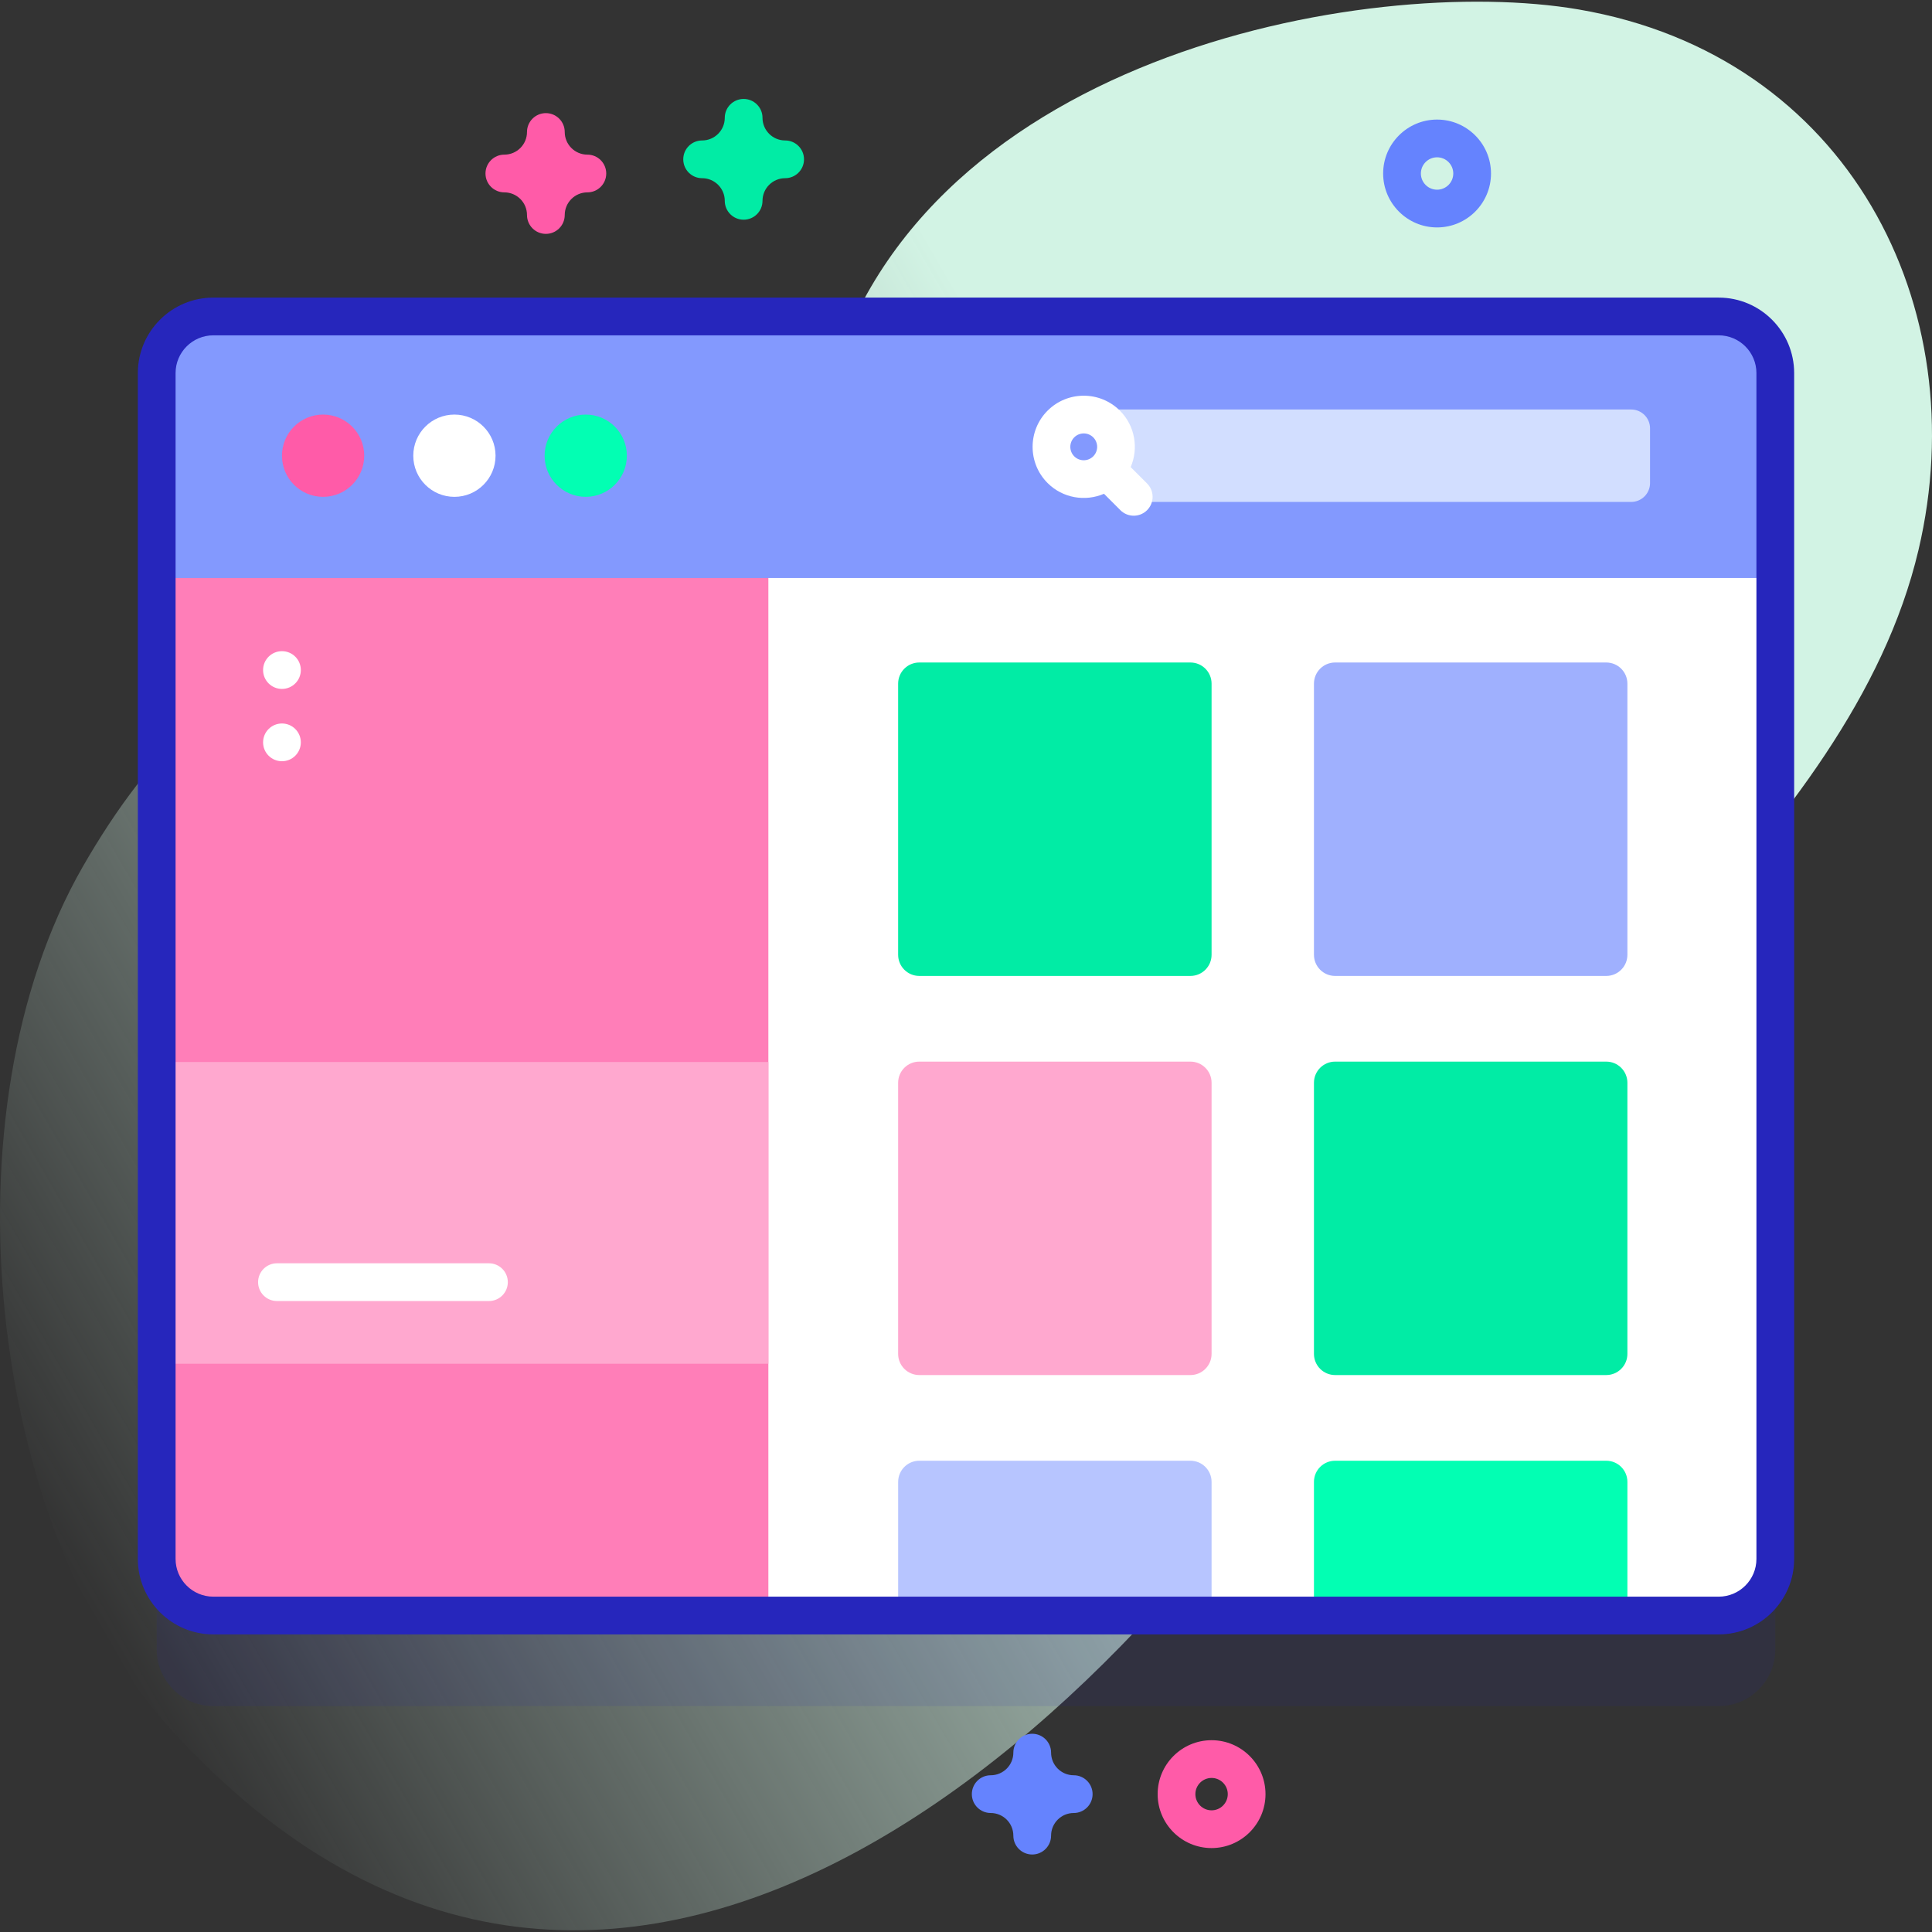 
<svg id="Capa_1" enable-background="new 0 0 512 512" height="512" viewBox="0 0 512 512" width="512" xmlns="http://www.w3.org/2000/svg" xmlns:xlink="http://www.w3.org/1999/xlink"><rect x="0" y="0" width="512" height="512" fill="#333333" stroke="none"/><linearGradient id="SVGID_1_" gradientUnits="userSpaceOnUse" x1="8.753" x2="524.202" y1="401.161" y2="103.566"><stop offset="0" stop-color="#dcfdee" stop-opacity="0"/><stop offset=".629" stop-color="#d2f3e4"/></linearGradient><g><g><path d="m418.32 2.5c-55.666-9.521-178.298 12.183-200.004 105.017-14.431 61.722-14.007 112.075-50.427 113.02-21.67.562-32.97-44.31-62.889-48.001-39.047-4.817-66.145 27.695-83.057 57.138-37.205 64.772-25.571 174.918 23.354 228.632 118.488 130.086 259.197-5.952 319.358-112.309 38.585-68.213 125.637-123.352 143.767-200.248 15.177-64.376-18.503-131.003-90.102-143.249z" fill="url(#SVGID_1_)"/></g><g><g><g><g><path d="m455.47 452.133h-398.94c-8.284 0-15-6.716-15-15v-314.266c0-8.284 6.716-15 15-15h398.94c8.284 0 15 6.716 15 15v314.266c0 8.285-6.715 15-15 15z" fill="#2626bc" opacity=".1"/><path d="m470.47 98.87v314.26c0 8.29-6.72 15-15 15h-398.94c-8.28 0-15-6.71-15-15v-314.26c0-8.29 6.72-15 15-15h398.94c8.28 0 15 6.71 15 15z" fill="#fff"/><g><g><path d="m315.474 258.633h-71.851c-3.097 0-5.607-2.51-5.607-5.607v-71.851c0-3.097 2.51-5.607 5.607-5.607h71.851c3.097 0 5.607 2.51 5.607 5.607v71.851c0 3.096-2.51 5.607-5.607 5.607z" fill="#01eca5"/><path d="m425.67 258.633h-71.851c-3.097 0-5.607-2.51-5.607-5.607v-71.851c0-3.097 2.51-5.607 5.607-5.607h71.851c3.097 0 5.607 2.51 5.607 5.607v71.851c0 3.096-2.51 5.607-5.607 5.607z" fill="#9fb0fe"/></g><g><path d="m315.474 364.404h-71.851c-3.097 0-5.607-2.51-5.607-5.607v-71.851c0-3.097 2.51-5.607 5.607-5.607h71.851c3.097 0 5.607 2.51 5.607 5.607v71.851c0 3.097-2.51 5.607-5.607 5.607z" fill="#ffa8cf"/><path d="m425.67 364.404h-71.851c-3.097 0-5.607-2.51-5.607-5.607v-71.851c0-3.097 2.51-5.607 5.607-5.607h71.851c3.097 0 5.607 2.51 5.607 5.607v71.851c0 3.097-2.51 5.607-5.607 5.607z" fill="#01eca5"/></g></g><g><g><path d="m321.08 392.72v35.41h-83.06v-35.41c0-3.1 2.51-5.61 5.6-5.61h71.85c3.1 0 5.61 2.51 5.61 5.61z" fill="#b7c5ff"/><path d="m431.28 392.72v35.41h-83.07v-35.41c0-3.1 2.51-5.61 5.61-5.61h71.85c3.1 0 5.61 2.51 5.61 5.61z" fill="#02ffb3"/></g></g><path d="m203.623 83.867h-147.093c-8.284 0-15 6.716-15 15v314.266c0 8.284 6.716 15 15 15h147.094v-344.266z" fill="#ff7eb8"/><path d="m41.53 281.442h162.094v79.963h-162.094z" fill="#ffa8cf"/><path d="m470.47 153.18v-54.313c0-8.284-6.716-15-15-15h-398.94c-8.284 0-15 6.716-15 15v54.313z" fill="#8399fe"/><path d="m455.47 433.133h-398.94c-11.028 0-20-8.972-20-20v-314.266c0-11.028 8.972-20 20-20h398.94c11.028 0 20 8.972 20 20v314.266c0 11.028-8.972 20-20 20zm-398.94-344.266c-5.514 0-10 4.486-10 10v314.266c0 5.514 4.486 10 10 10h398.94c5.514 0 10-4.486 10-10v-314.266c0-5.514-4.486-10-10-10z" fill="#2626bc"/></g><g><g><circle cx="85.623" cy="120.768" fill="#ff5ba8" r="10.901"/><circle cx="120.424" cy="120.768" fill="#fff" r="10.901"/><circle cx="155.224" cy="120.768" fill="#02ffb3" r="10.901"/></g><path d="m432.277 133.015h-136.158v-24.495h136.159c2.761 0 5 2.239 5 5v14.496c-.001 2.761-2.239 4.999-5.001 4.999z" fill="#d2deff"/><path d="m296.789 108.831c-5.286-5.286-13.887-5.286-19.173 0s-5.286 13.887 0 19.173c4.037 4.037 10.003 4.98 14.953 2.852l4.348 4.348c1.952 1.952 5.119 1.952 7.071 0s1.952-5.119 0-7.071l-4.348-4.348c2.129-4.951 1.186-10.917-2.851-14.954zm-12.102 7.071c1.387-1.387 3.644-1.387 5.031 0s1.387 3.644 0 5.031-3.644 1.387-5.031 0-1.387-3.644 0-5.031z" fill="#fff"/></g></g><g><path d="m129.578 334.786h-56.181c-2.761 0-5 2.239-5 5s2.239 5 5 5h56.181c2.761 0 5-2.239 5-5s-2.239-5-5-5z" fill="#fff"/></g><g><g><circle cx="74.722" cy="177.569" fill="#fff" r="5.002"/></g><g><circle cx="74.722" cy="196.733" fill="#fff" r="5.002"/></g></g></g><path d="m197.071 58.223c-2.761 0-5-2.238-5-5 0-3.309-2.691-6-6-6-2.761 0-5-2.238-5-5s2.239-5 5-5c3.309 0 6-2.691 6-6 0-2.762 2.239-5 5-5s5 2.238 5 5c0 3.309 2.691 6 6 6 2.761 0 5 2.238 5 5s-2.239 5-5 5c-3.309 0-6 2.691-6 6 0 2.761-2.239 5-5 5z" fill="#01eca5"/><path d="m273.548 491.464c-2.761 0-5-2.238-5-5 0-3.309-2.691-6-6-6-2.761 0-5-2.238-5-5s2.239-5 5-5c3.309 0 6-2.691 6-6 0-2.762 2.239-5 5-5s5 2.238 5 5c0 3.309 2.691 6 6 6 2.761 0 5 2.238 5 5s-2.239 5-5 5c-3.309 0-6 2.691-6 6 0 2.762-2.238 5-5 5z" fill="#6583fe"/><path d="m144.66 61.98c-2.761 0-5-2.238-5-5 0-3.309-2.691-6-6-6-2.761 0-5-2.238-5-5s2.239-5 5-5c3.309 0 6-2.691 6-6 0-2.762 2.239-5 5-5s5 2.238 5 5c0 3.309 2.691 6 6 6 2.761 0 5 2.238 5 5s-2.239 5-5 5c-3.309 0-6 2.691-6 6 0 2.762-2.239 5-5 5z" fill="#ff5ba8"/><path d="m321.08 489.756c-7.88 0-14.292-6.411-14.292-14.292 0-7.88 6.411-14.291 14.292-14.291s14.292 6.411 14.292 14.291c0 7.881-6.412 14.292-14.292 14.292zm0-18.583c-2.366 0-4.292 1.925-4.292 4.291s1.925 4.292 4.292 4.292 4.292-1.926 4.292-4.292-1.926-4.291-4.292-4.291z" fill="#ff5ba8"/><path d="m380.84 60.271c-7.88 0-14.292-6.411-14.292-14.291 0-7.881 6.411-14.292 14.292-14.292s14.292 6.411 14.292 14.292c0 7.88-6.411 14.291-14.292 14.291zm0-18.583c-2.366 0-4.292 1.926-4.292 4.292s1.925 4.291 4.292 4.291 4.292-1.925 4.292-4.291-1.925-4.292-4.292-4.292z" fill="#6583fe"/></g></g></svg>